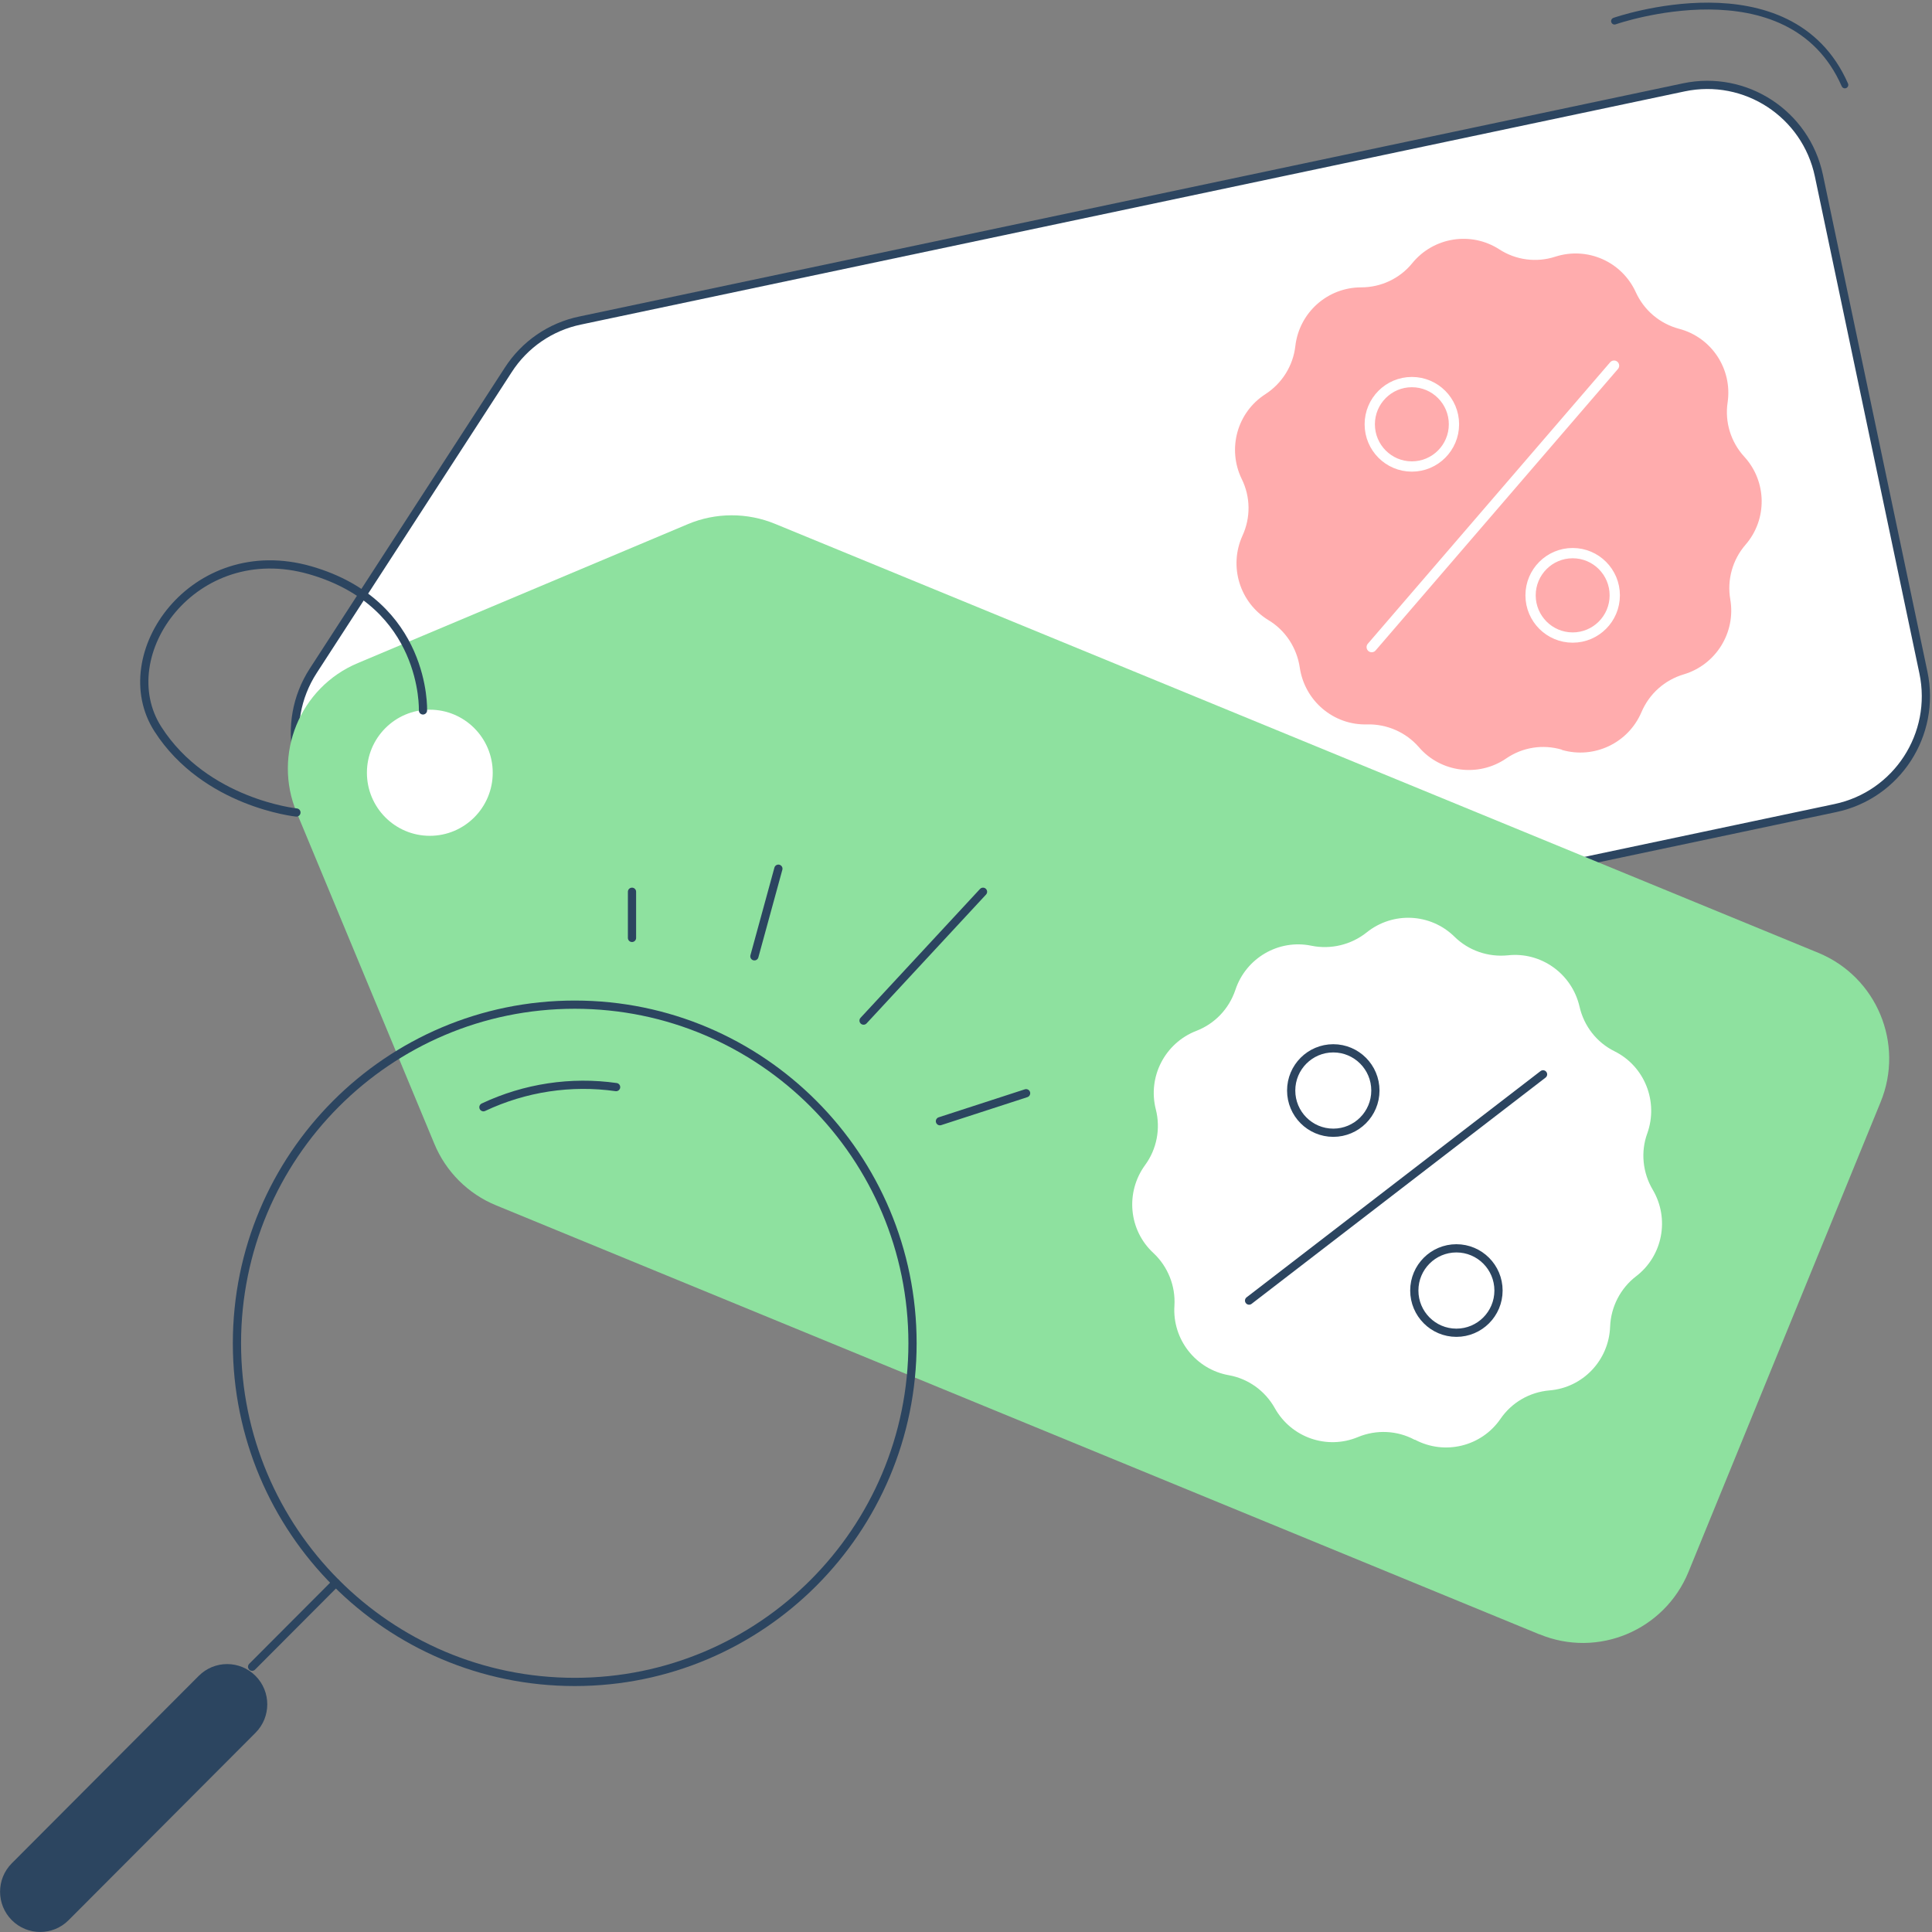 <?xml version="1.0" encoding="UTF-8"?>
<svg xmlns="http://www.w3.org/2000/svg" width="141" height="141" viewBox="0 0 141 141" fill="none">
  <rect x="0" y="0" width="141" height="141" fill="#808080" stroke="none"/>
  <g clip-path="url(#clip0_782_1093)">
    <path d="M133.944 58.975L53.413 75.989C51.252 76.455 49.001 76.025 47.143 74.807L25.295 60.48C21.454 57.955 20.365 52.797 22.866 48.946L37.086 27.007C38.282 25.145 40.176 23.837 42.355 23.39L122.886 6.376C127.388 5.427 131.8 8.31 132.747 12.823L140.375 49.09C141.321 53.603 138.445 58.026 133.944 58.975Z" fill="white" stroke="#2C4560" stroke-width="0.6" stroke-miterlimit="10" stroke-linecap="round"></path>
    <path d="M112.346 119.276L36.21 87.97C34.156 87.129 32.53 85.499 31.691 83.457L21.651 59.298C19.883 55.053 21.883 50.164 26.117 48.391L50.198 38.254C52.234 37.395 54.539 37.395 56.575 38.236L132.711 69.542C136.963 71.297 138.999 76.168 137.249 80.431L123.225 114.727C121.475 118.989 116.616 121.031 112.364 119.276H112.346Z" fill="#8EE19F"></path>
    <path d="M31.369 60.999C33.904 60.999 35.96 58.938 35.96 56.396C35.96 53.854 33.904 51.794 31.369 51.794C28.833 51.794 26.778 53.854 26.778 56.396C26.778 58.938 28.833 60.999 31.369 60.999Z" fill="white"></path>
    <path d="M30.869 51.847C30.869 51.847 31.154 44.075 22.651 41.621C14.13 39.168 8.056 47.8 11.522 53.209C14.988 58.617 21.633 59.298 21.633 59.298" stroke="#2C4560" stroke-width="0.6" stroke-miterlimit="10" stroke-linecap="round"></path>
    <path d="M41.945 122.75C55.56 122.75 66.597 111.685 66.597 98.036C66.597 84.386 55.56 73.321 41.945 73.321C28.33 73.321 17.293 84.386 17.293 98.036C17.293 111.685 28.33 122.75 41.945 122.75Z" stroke="#2C4560" stroke-width="0.6" stroke-miterlimit="10" stroke-linecap="round"></path>
    <path d="M35.281 80.807C38.318 79.374 41.694 78.873 44.964 79.338" stroke="#2C4560" stroke-width="0.6" stroke-miterlimit="10" stroke-linecap="round"></path>
    <path d="M24.509 115.515L18.4 121.64" stroke="#2C4560" stroke-width="0.6" stroke-miterlimit="10" stroke-linecap="round"></path>
    <path d="M18.648 126.461C19.792 125.314 19.792 123.454 18.648 122.307C17.504 121.16 15.649 121.16 14.505 122.307L0.863 135.984C-0.281 137.131 -0.281 138.991 0.863 140.138C2.007 141.285 3.862 141.285 5.006 140.138L18.648 126.461Z" fill="#2C4560"></path>
    <path d="M103.236 105.074C101.967 104.393 100.449 104.322 99.109 104.877C96.84 105.826 94.232 104.913 93.035 102.764C92.321 101.492 91.088 100.615 89.677 100.364C87.265 99.934 85.55 97.749 85.711 95.295C85.8 93.845 85.229 92.43 84.175 91.445C82.371 89.779 82.121 87.021 83.567 85.033C84.425 83.869 84.711 82.365 84.354 80.968C83.746 78.586 85.014 76.132 87.301 75.237C88.659 74.718 89.695 73.625 90.159 72.246C90.927 69.918 93.321 68.521 95.715 69.022C97.126 69.309 98.609 68.951 99.734 68.055C101.646 66.515 104.397 66.641 106.148 68.36C107.184 69.381 108.613 69.864 110.042 69.721C112.471 69.452 114.722 71.064 115.276 73.464C115.598 74.879 116.526 76.079 117.831 76.724C120.028 77.816 121.046 80.395 120.224 82.705C119.724 84.066 119.885 85.589 120.617 86.824C121.868 88.938 121.35 91.66 119.403 93.146C118.259 94.024 117.563 95.385 117.509 96.818C117.42 99.271 115.526 101.277 113.079 101.474C111.632 101.6 110.328 102.352 109.506 103.552C108.113 105.575 105.433 106.22 103.271 105.074H103.236Z" fill="white"></path>
    <path d="M112.614 78.407L91.16 94.919" stroke="#2C4560" stroke-width="0.6" stroke-miterlimit="10" stroke-linecap="round"></path>
    <path d="M106.29 97.266C107.987 97.266 109.363 95.886 109.363 94.185C109.363 92.484 107.987 91.105 106.29 91.105C104.593 91.105 103.218 92.484 103.218 94.185C103.218 95.886 104.593 97.266 106.29 97.266Z" fill="white" stroke="#2C4560" stroke-width="0.6" stroke-miterlimit="10" stroke-linecap="round"></path>
    <path d="M97.305 82.669C99.002 82.669 100.378 81.29 100.378 79.589C100.378 77.888 99.002 76.508 97.305 76.508C95.608 76.508 94.232 77.888 94.232 79.589C94.232 81.29 95.608 82.669 97.305 82.669Z" fill="white" stroke="#2C4560" stroke-width="0.6" stroke-miterlimit="10" stroke-linecap="round"></path>
    <path d="M113.99 54.713C112.596 54.301 111.114 54.534 109.917 55.358C107.898 56.737 105.147 56.379 103.557 54.534C102.61 53.441 101.217 52.833 99.77 52.868C97.323 52.94 95.215 51.149 94.858 48.713C94.643 47.281 93.821 46.009 92.571 45.257C90.481 43.985 89.659 41.335 90.677 39.096C91.285 37.771 91.267 36.266 90.624 34.959C89.552 32.756 90.284 30.088 92.357 28.762C93.571 27.974 94.375 26.685 94.536 25.252C94.822 22.817 96.876 20.972 99.341 20.972C100.788 20.972 102.164 20.327 103.075 19.199C104.629 17.3 107.362 16.871 109.417 18.196C110.631 18.984 112.132 19.181 113.507 18.733C115.848 17.981 118.366 19.091 119.385 21.33C119.992 22.655 121.135 23.622 122.547 23.998C124.923 24.625 126.441 26.936 126.084 29.371C125.869 30.804 126.316 32.255 127.298 33.329C128.96 35.138 128.995 37.914 127.388 39.759C126.441 40.851 126.03 42.32 126.28 43.752C126.691 46.17 125.226 48.516 122.886 49.215C121.493 49.627 120.367 50.63 119.796 51.973C118.831 54.23 116.348 55.411 113.99 54.731V54.713Z" fill="#FFACAD"></path>
    <path d="M117.795 26.685L100.109 47.227" stroke="white" stroke-width="0.75" stroke-miterlimit="10" stroke-linecap="round"></path>
    <path d="M114.776 46.529C116.473 46.529 117.848 45.149 117.848 43.448C117.848 41.747 116.473 40.368 114.776 40.368C113.079 40.368 111.703 41.747 111.703 43.448C111.703 45.149 113.079 46.529 114.776 46.529Z" stroke="white" stroke-width="0.75" stroke-miterlimit="10" stroke-linecap="round"></path>
    <path d="M103.039 34.046C104.736 34.046 106.112 32.666 106.112 30.965C106.112 29.264 104.736 27.885 103.039 27.885C101.342 27.885 99.967 29.264 99.967 30.965C99.967 32.666 101.342 34.046 103.039 34.046Z" stroke="white" stroke-width="0.75" stroke-miterlimit="10" stroke-linecap="round"></path>
    <path d="M63.024 74.485L71.742 65.082" stroke="#2C4560" stroke-width="0.6" stroke-miterlimit="10" stroke-linecap="round"></path>
    <path d="M55.057 69.793L56.807 63.399" stroke="#2C4560" stroke-width="0.6" stroke-miterlimit="10" stroke-linecap="round"></path>
    <path d="M68.598 81.828L74.886 79.786" stroke="#2C4560" stroke-width="0.6" stroke-miterlimit="10" stroke-linecap="round"></path>
    <path d="M46.124 68.45V65.082" stroke="#2C4560" stroke-width="0.6" stroke-miterlimit="10" stroke-linecap="round"></path>
    <path d="M117.831 1.54C117.831 1.54 130.621 -2.937 134.641 6.197" stroke="#2C4560" stroke-width="0.5" stroke-miterlimit="10" stroke-linecap="round"></path>
  </g>
  <defs>
    <clipPath id="clip0_782_1093">
      <rect width="141" height="141" fill="white"></rect>
    </clipPath>
  </defs>
</svg>
